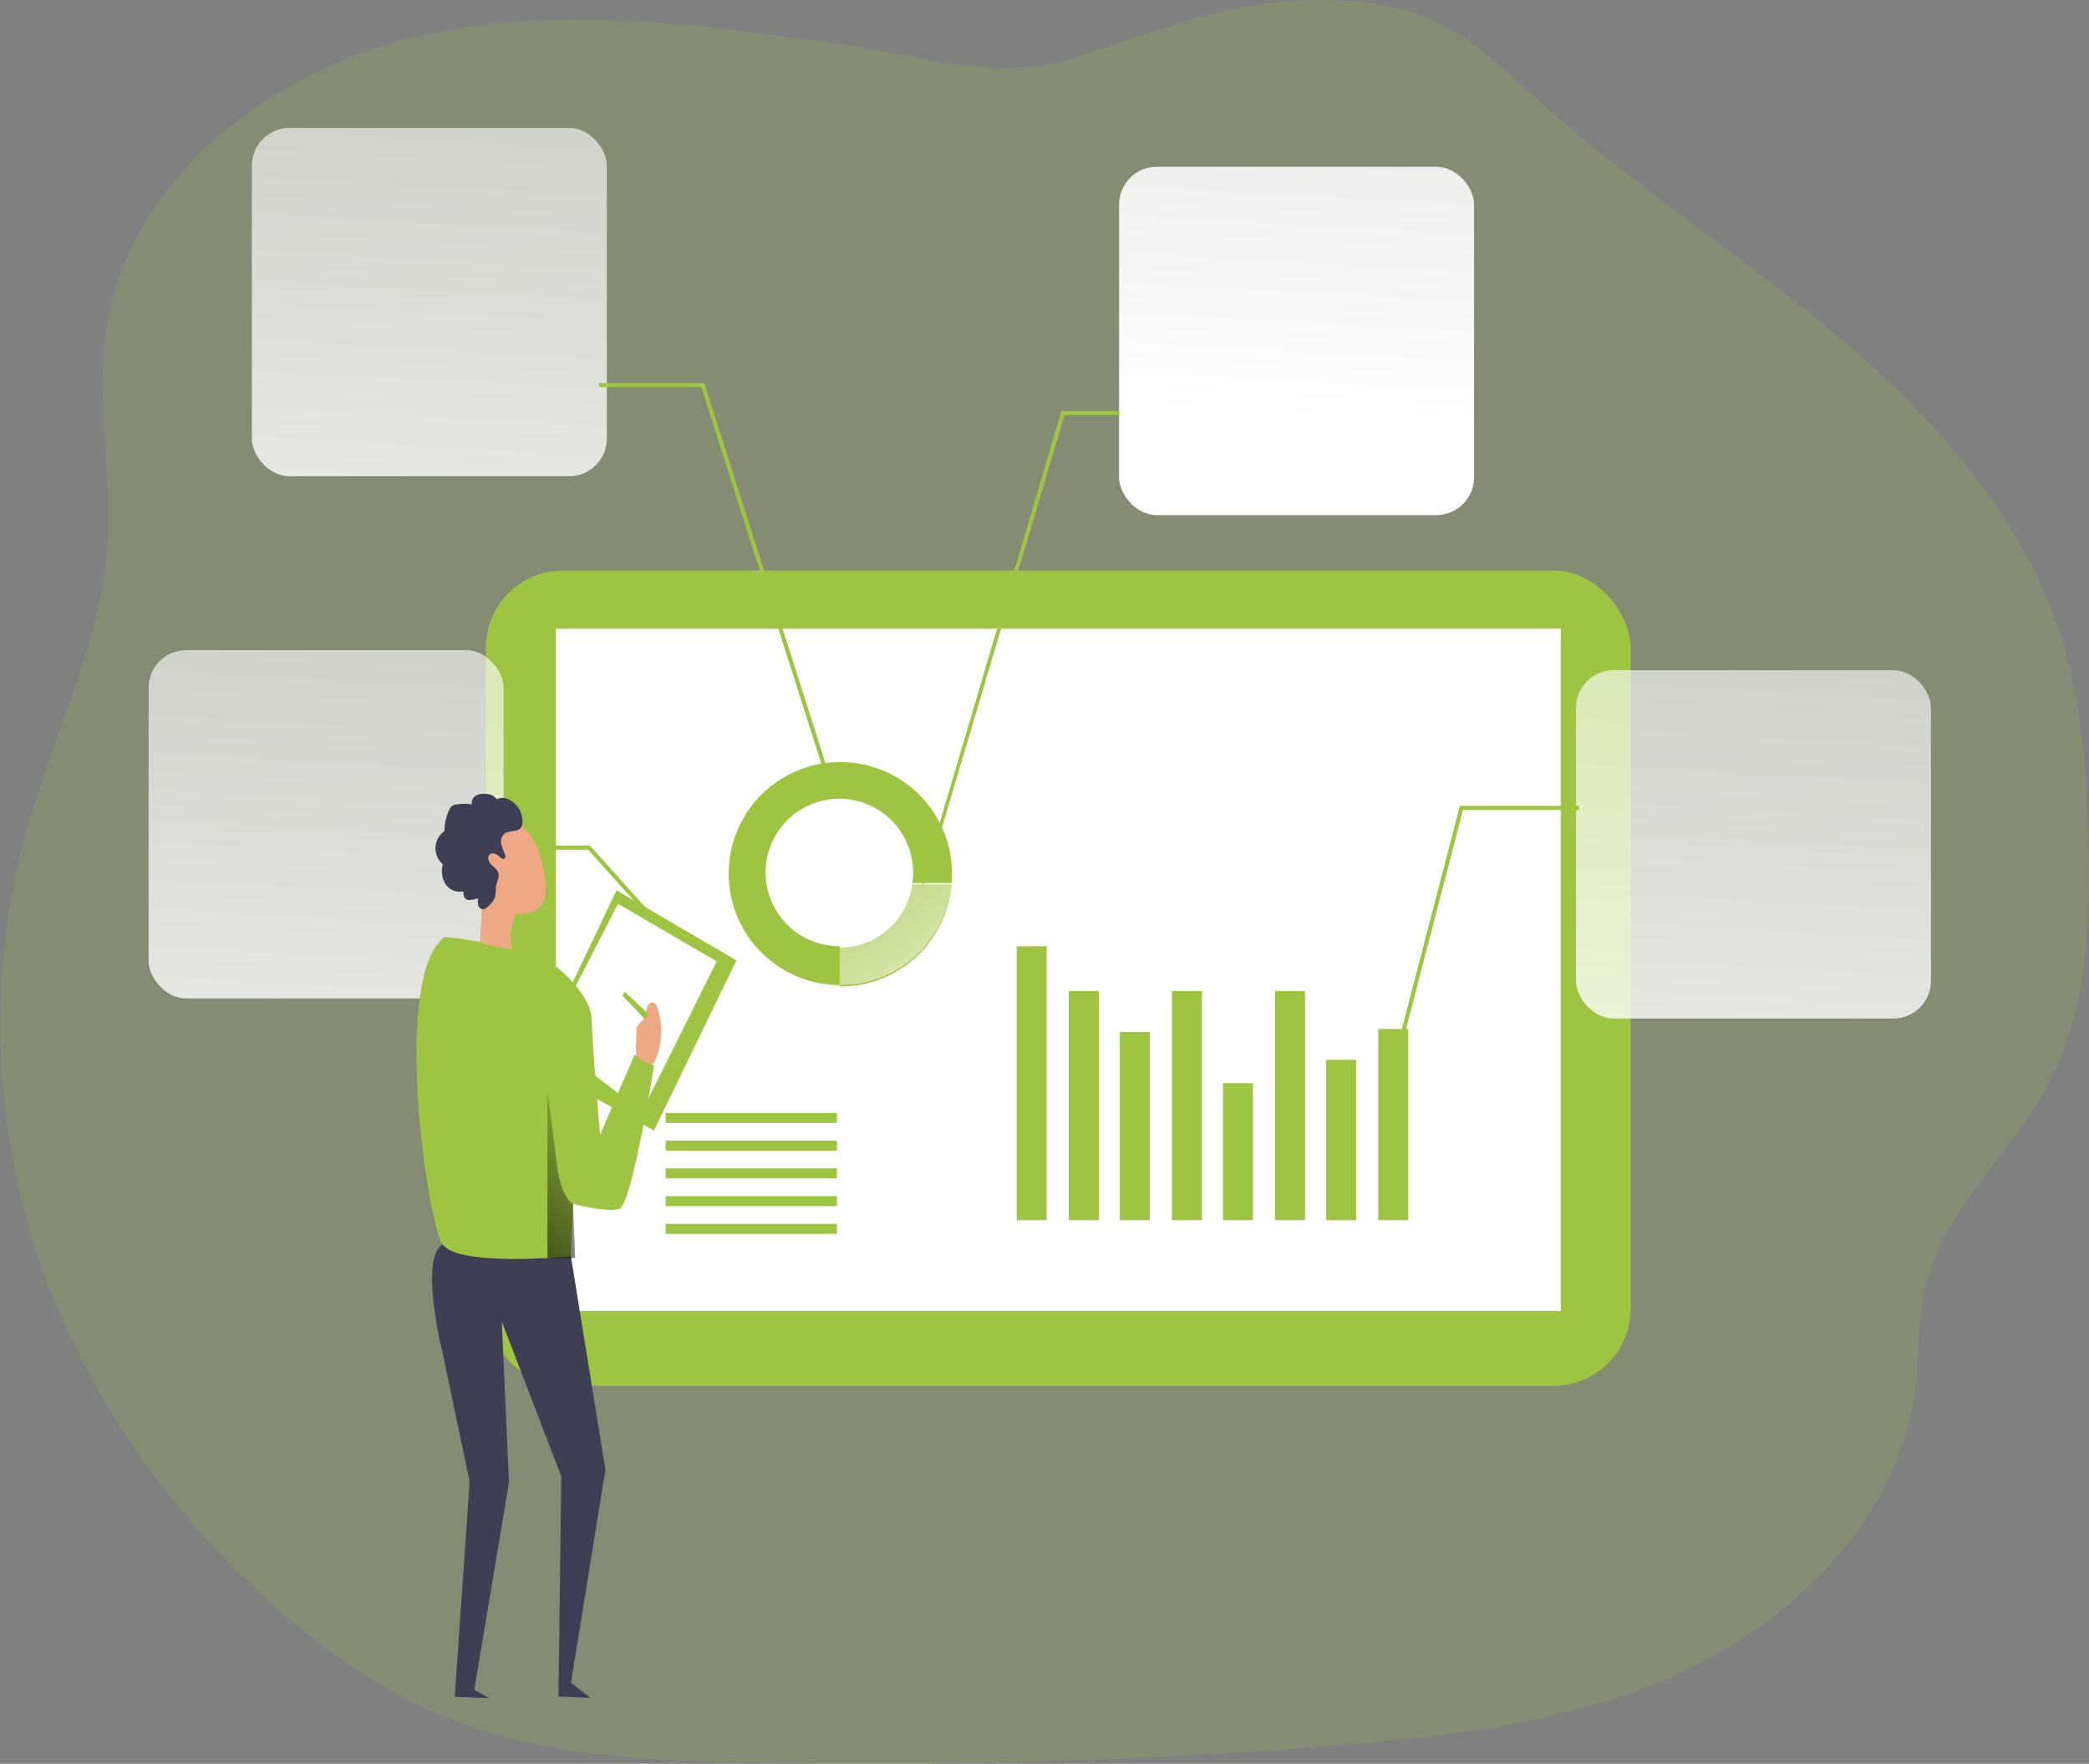 <?xml version="1.0" encoding="utf-8"?><svg id="Layer_1" data-name="Layer 1" xmlns="http://www.w3.org/2000/svg" xmlns:xlink="http://www.w3.org/1999/xlink" viewBox="0 0 414.13 349.66"><rect x="0" y="0" width="414.13" height="349.66" fill="#808080" stroke="none"/><defs><linearGradient id="linear-gradient" x1="361.96" y1="-94.79" x2="341.4" y2="280.86" gradientUnits="userSpaceOnUse"><stop offset="0.02" stop-color="#fff" stop-opacity="0"/><stop offset="0.14" stop-color="#fff" stop-opacity="0.06"/><stop offset="0.32" stop-color="#fff" stop-opacity="0.39"/><stop offset="0.68" stop-color="#fff" stop-opacity="0.68"/><stop offset="1" stop-color="#fff"/></linearGradient><linearGradient id="linear-gradient-2" x1="276.72" y1="-291.9" x2="256.15" y2="83.75" gradientUnits="userSpaceOnUse"><stop offset="0.02" stop-color="#fff" stop-opacity="0"/><stop offset="0.32" stop-color="#fff" stop-opacity="0.39"/><stop offset="0.68" stop-color="#fff" stop-opacity="0.68"/><stop offset="1" stop-color="#fff"/></linearGradient><linearGradient id="linear-gradient-3" x1="99.56" y1="-203.95" x2="78.99" y2="171.7" xlink:href="#linear-gradient-2"/><linearGradient id="linear-gradient-4" x1="78.9" y1="-97.11" x2="58.34" y2="278.54" xlink:href="#linear-gradient-2"/><linearGradient id="linear-gradient-5" x1="171.99" y1="198.08" x2="209.46" y2="249.88" xlink:href="#linear-gradient-2"/><linearGradient id="linear-gradient-6" x1="136.72" y1="253.93" x2="91.04" y2="293.64" gradientUnits="userSpaceOnUse"><stop offset="0" stop-opacity="0"/><stop offset="0.99"/></linearGradient></defs><title>Analyza Data and chart</title><path d="M416,249.47c-7.32,13.79-20.57,24.56-24.24,39.74-1.59,6.55-1.22,13.42-2,20.12-2.88,23.48-20.48,43.05-41.47,54.14-.88.48-1.77.92-2.66,1.36-13.77,6.73-28.69,10.4-43.9,12.69-9.25,1.38-18.61,2.24-27.89,3q-57.87,4.58-116,3.34c-18.71-.38-37.79-1.27-55.39-7.48-.9-.31-1.79-.64-2.68-1-14.28-5.55-26.95-14.64-38.17-25.06l-.51-.48c-16.74-15.64-30.57-34.53-39.52-55.62A145.18,145.18,0,0,1,15.21,199c5.29-18.75,14.53-36.63,16-56,1.07-14.6-2.36-29.38-.07-43.84,4.53-28.7,31.21-49.83,59.38-56.94s57.82-3.06,86.59,1c14.06,2,30.51,7.37,44.42,3.07C238.6,41,253,34.46,271.42,34.42c7.53,0,15.21.79,22.11,3.81,8.36,3.65,15,10.27,21.77,16.36,18.95,17,40.55,30.74,59.92,47.24s36.91,36.58,44,61c3.49,11.94,4.35,24.49,4.72,36.92C424.48,216.73,423.93,234.48,416,249.47Z" transform="translate(-9.98 -34.42)" fill="#9ec541" opacity="0.18" style="isolation:isolate"/><rect x="96.33" y="113.1" width="226.93" height="161.62" rx="15.27" fill="#9ec541"/><rect x="110.18" y="124.64" width="199.23" height="135.24" fill="#fff"/><rect x="201.55" y="187.58" width="5.94" height="54.31" fill="#9ec541"/><rect x="211.88" y="196.46" width="5.94" height="45.43" fill="#9ec541"/><rect x="222" y="204.57" width="5.94" height="37.32" fill="#9ec541"/><rect x="232.33" y="196.46" width="5.94" height="45.43" fill="#9ec541"/><rect x="242.45" y="214.73" width="5.94" height="27.16" fill="#9ec541"/><rect x="252.78" y="196.46" width="5.94" height="45.43" fill="#9ec541"/><rect x="262.9" y="210.1" width="5.94" height="31.79" fill="#9ec541"/><rect x="273.23" y="203.98" width="5.94" height="37.91" fill="#9ec541"/><rect x="131.95" y="220.63" width="33.97" height="1.98" fill="#9ec541"/><rect x="131.95" y="226.12" width="33.97" height="1.98" fill="#9ec541"/><rect x="131.95" y="231.62" width="33.97" height="1.98" fill="#9ec541"/><rect x="131.95" y="237.12" width="33.97" height="1.98" fill="#9ec541"/><rect x="131.95" y="242.62" width="33.97" height="1.98" fill="#9ec541"/><rect x="178.13" y="220.63" width="33.97" height="24.41" fill="none"/><path d="M176.6,185.5a22.1,22.1,0,0,0-.13,44.2V222h-.09A14.62,14.62,0,1,1,191,207.38a13.19,13.19,0,0,1-.16,2.09h7.77a16.72,16.72,0,0,0,.09-1.87A22.09,22.09,0,0,0,176.6,185.5Z" transform="translate(-9.98 -34.42)" fill="#9ec541"/><rect x="312.43" y="132.86" width="70.37" height="69.05" rx="7.47" fill="url(#linear-gradient)"/><rect x="221.85" y="33.06" width="70.37" height="69.05" rx="7.47" fill="url(#linear-gradient-2)"/><rect x="49.93" y="25.36" width="70.37" height="69.05" rx="7.47" fill="url(#linear-gradient-3)"/><rect x="29.46" y="128.88" width="70.37" height="69.05" rx="7.47" fill="url(#linear-gradient-4)"/><polygon points="277.09 210.29 276.31 210.09 289.41 159.75 313.03 159.75 313.03 160.56 290.04 160.56 277.09 210.29" fill="#9ec541"/><polygon points="221.92 82.28 211.05 82.28 181.58 181.41 180.89 181.34 210.43 81.47 221.92 81.47 221.92 82.28" fill="#9ec541"/><polygon points="164.99 158.17 139.03 76.73 118.76 76.73 118.76 75.92 139.62 75.92 139.71 76.21 165.76 157.92 164.99 158.17" fill="#9ec541"/><polygon points="135.06 189.02 116.6 168.44 98.5 168.44 98.5 167.63 116.96 167.63 135.67 188.48 135.06 189.02" fill="#9ec541"/><path d="M198.61,209.74a22.07,22.07,0,0,1-22,20.23h-.13v-7.69a14.61,14.61,0,0,0,14.37-12.54Z" transform="translate(-9.98 -34.42)" fill="#9ec541"/><path d="M198.61,209.47a22.07,22.07,0,0,1-22,20.23h-.13V222a14.6,14.6,0,0,0,14.37-12.53Z" transform="translate(-9.98 -34.42)" fill="url(#linear-gradient-5)"/><polygon points="111.93 198.1 122.22 176.49 145.99 190.38 129.63 224.13 116.87 217.03 111.93 198.1" fill="#9ec541"/><polygon points="113.88 195.94 122.53 179.17 142.08 190.59 127.26 220.33 117.18 212.61 113.88 195.94" fill="#fff"/><path d="M123.17,283.53,130,325.79,123.17,368l3.85,3-6.32-.27.55-43.63-11.8-30.73,1.43,31.91L104,369.42l3,1.64-6.86-.27,2.94-42.66-5.35-25.51s-4.72-18.54,0-21.56S123.17,283.53,123.17,283.53Z" transform="translate(-9.98 -34.42)" fill="#3e3e54"/><path d="M98.2,220.14S114.81,222,118.92,225s8.37,7.76,8.37,11.6,1.65,22.77,1.65,22.77l6.86-15.91,3.84,2.19s-4.39,27.58-6.86,28.4-9.19-1-9.19-1l-.42,10.43s-22.5,2.19-25.51-2.47S87.54,227.76,98.2,220.14Z" transform="translate(-9.98 -34.42)" fill="#9ec541"/><path d="M112.46,214.93s-2,4.23-.93,7.69c0,0-6.17-.84-6.35-1.57s.77-7.2.06-9.19S112.46,214.93,112.46,214.93Z" transform="translate(-9.98 -34.42)" fill="#eea886"/><path d="M105.83,197.71c2.43-1,9.08-2.5,11.54,7.43s-1.28,10.41-5.15,10.45-10.39-6.25-11-8.28S98.92,200.69,105.83,197.71Z" transform="translate(-9.98 -34.42)" fill="#eea886"/><path d="M136.15,238.86a2.7,2.7,0,0,1,.1-.8c.23-.73,1-1.13,1.42-1.78a3.65,3.65,0,0,0,.4-1.34,3.25,3.25,0,0,1,.33-1.19,1.07,1.07,0,0,1,1-.59c.56.08.85.7,1,1.24a15.36,15.36,0,0,1-.4,10c-.18.47-.51,1-1,1a1.2,1.2,0,0,1-.48-.17c-1-.54-2.42-1-2.47-2.17C136,241.63,136.12,240.23,136.15,238.86Z" transform="translate(-9.98 -34.42)" fill="#eea886"/><path d="M138.47,235.37,133.81,231l-.41.82,4.27,4.48S138.54,236,138.47,235.37Z" transform="translate(-9.98 -34.42)" fill="#9ec541"/><path d="M123.59,273.1s-2.41-1-3.23-8-1.85-14.2-1.85-14.2V283.8H124Z" transform="translate(-9.98 -34.42)" fill="url(#linear-gradient-6)"/><path d="M113.26,195.54A4.82,4.82,0,0,0,111,193a2.62,2.62,0,0,0-2.54-.14,2.58,2.58,0,0,0-2.09-1.05,3.43,3.43,0,0,0-2,.31,1.65,1.65,0,0,0-.85,1.76,10.54,10.54,0,0,0-3,0,2.22,2.22,0,0,0-.88.28,2.16,2.16,0,0,0-.7,1,10.23,10.23,0,0,0-.85,4,4.23,4.23,0,0,0-1.77,3.22,4.29,4.29,0,0,0,1.45,3.39,4.86,4.86,0,0,0,.54,3.91,3.35,3.35,0,0,0,3.53,1.44c0,.6.08,1.33.63,1.6a1.38,1.38,0,0,0,.61.1,4.6,4.6,0,0,0,1.71-.36,3.16,3.16,0,0,0,0,1.4,1.08,1.08,0,0,0,1,.82,1.6,1.6,0,0,0,.88-.51,4.55,4.55,0,0,0,1.46-1.94,19.44,19.44,0,0,0,.18-2.17c.16-.85.7-1.68.48-2.51s-.91-1.2-1.44-1.75-.85-1.53-.27-2,1.43-.05,1.95.47c.26.25.63.54.93.35s.21-.59.1-.89a12.56,12.56,0,0,1-.69-2,2.09,2.09,0,0,1,.56-2c.86-.73,2.25-.32,3.09-1S113.58,196.41,113.26,195.54Z" transform="translate(-9.98 -34.42)" fill="#3e3e54"/></svg>